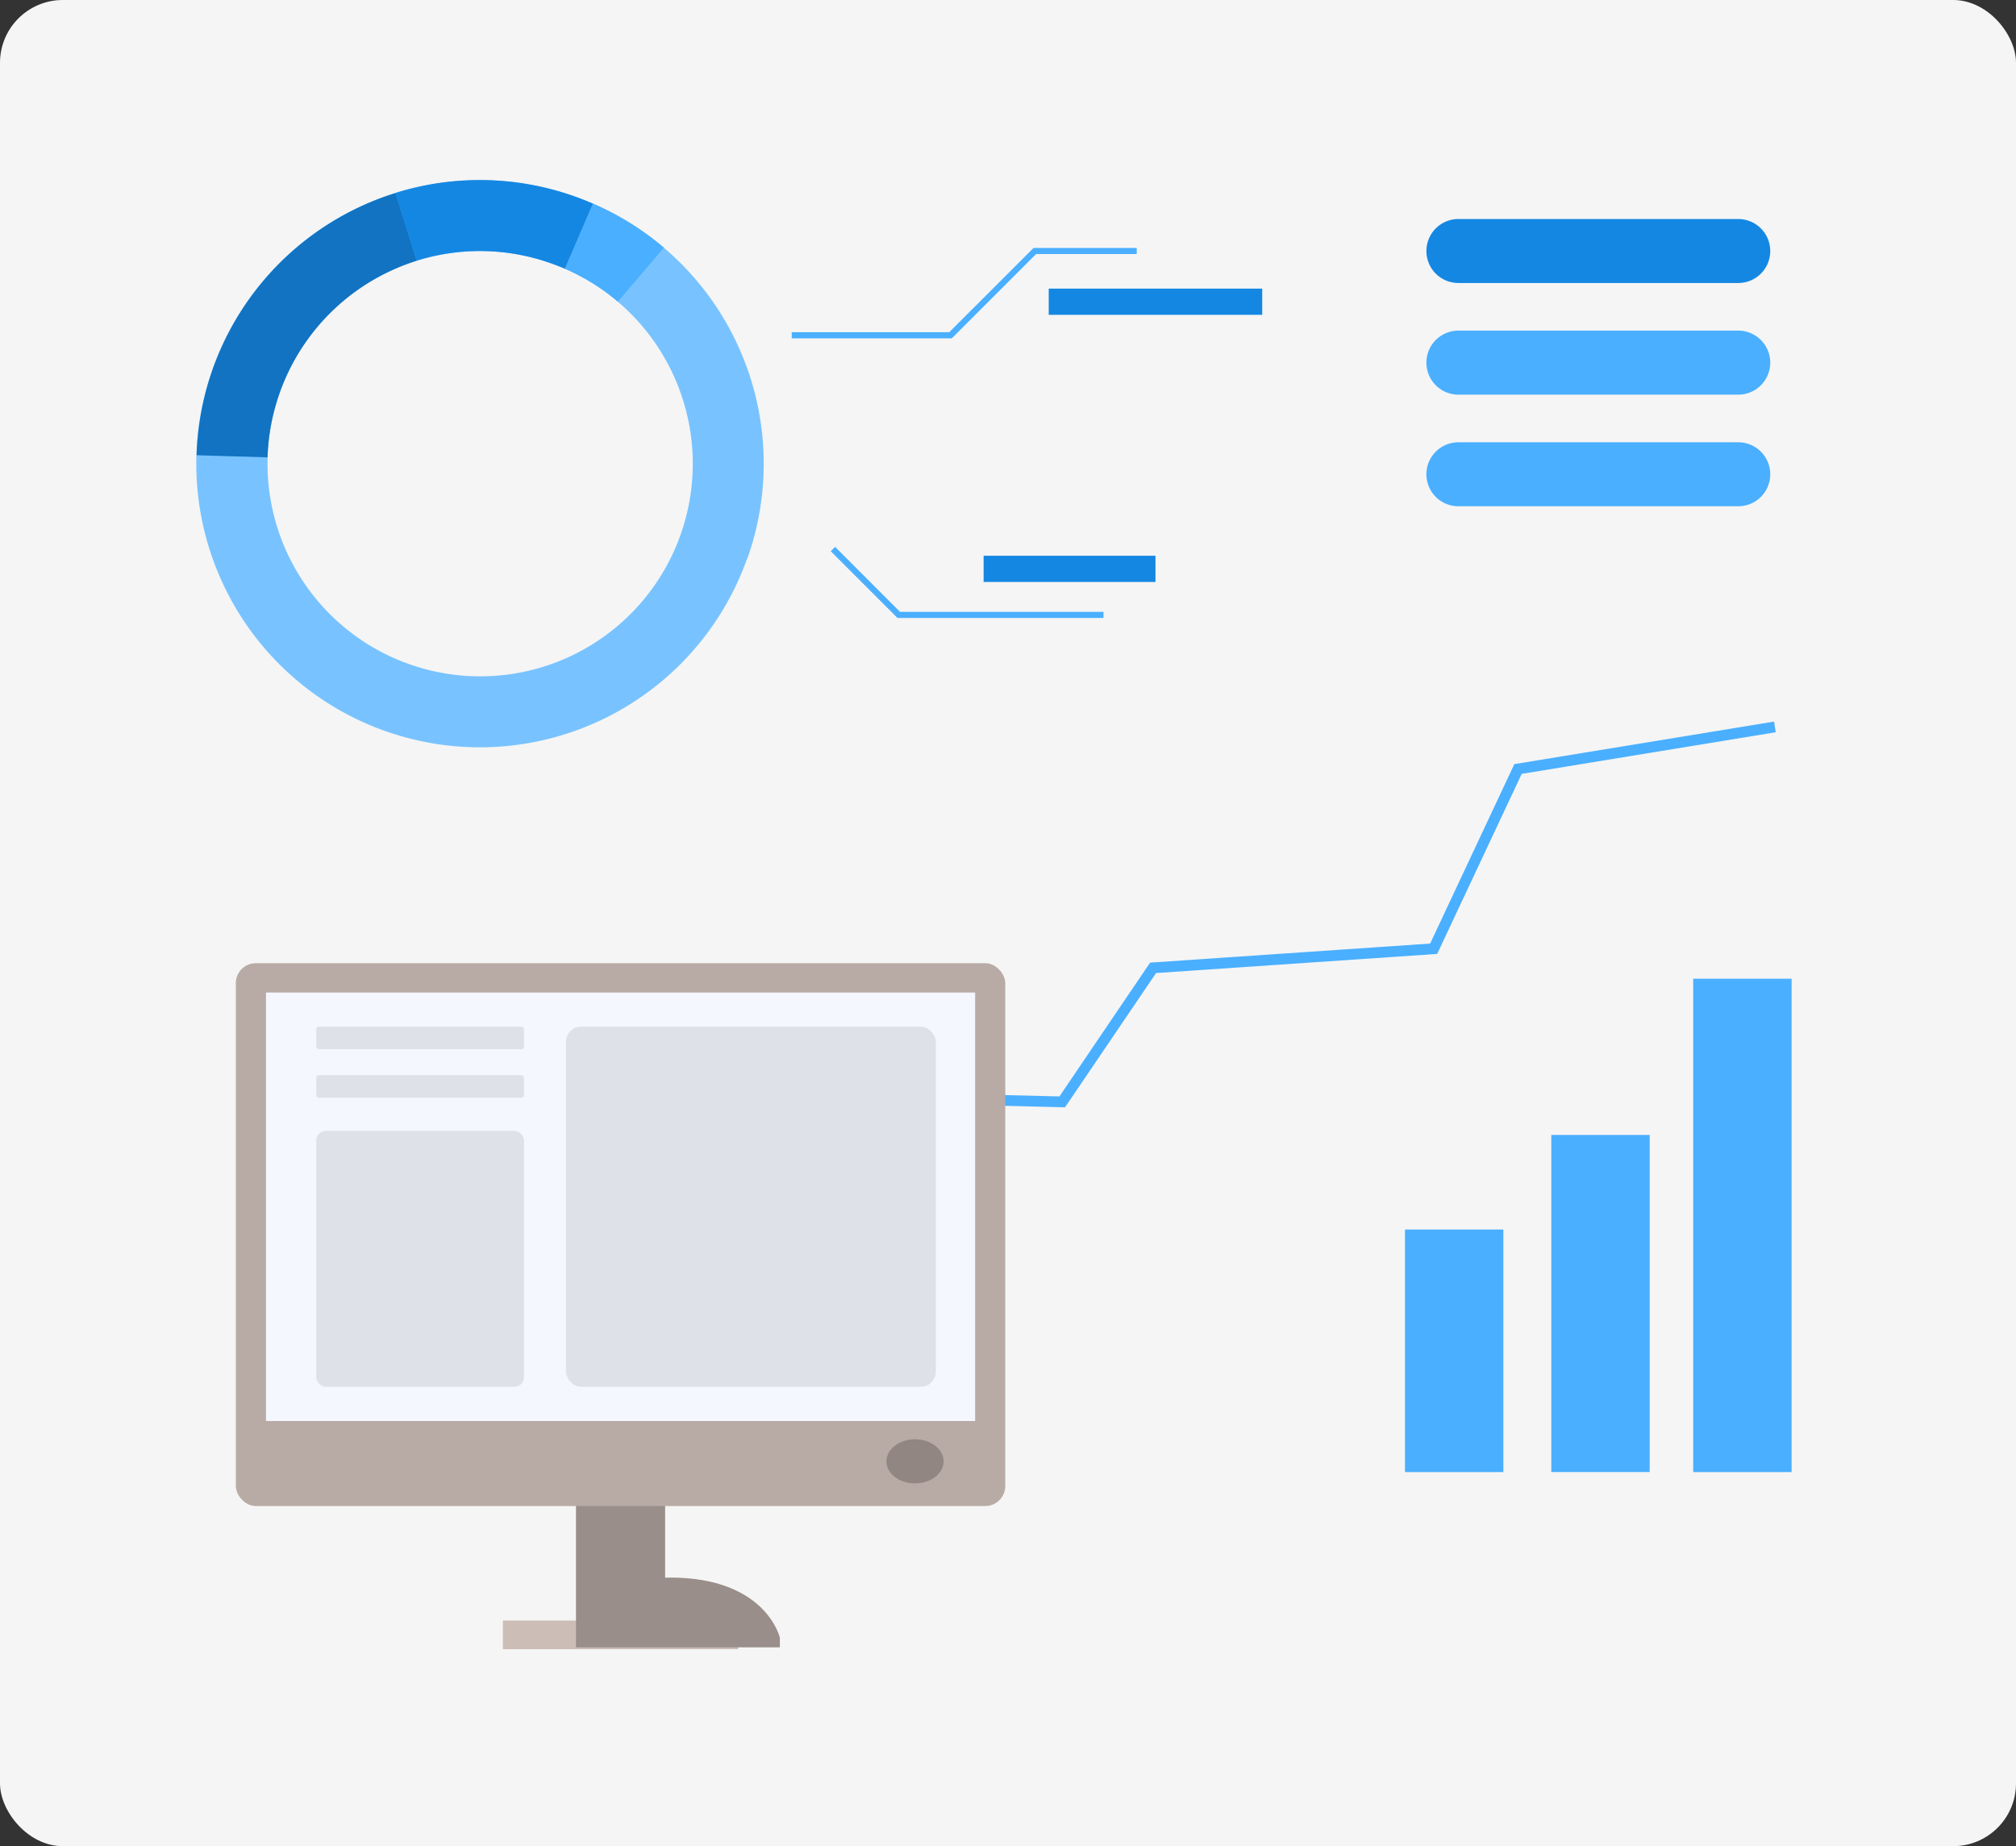 <svg xmlns="http://www.w3.org/2000/svg" xmlns:xlink="http://www.w3.org/1999/xlink" viewBox="0 0 333.14 305.05"><rect x="0" y="0" width="333.14" height="305.05" fill="#333333" stroke="none"/><defs><style>.cls-1{isolation:isolate;}.cls-2{fill:#fff;}.cls-3{fill:url(#linear-gradient);}.cls-4{fill:url(#linear-gradient-2);}.cls-5{fill:url(#linear-gradient-3);}.cls-6{fill:#f5f5f5;mix-blend-mode:hard-light;}.cls-7{fill:#78c3ff;}.cls-8{fill:#1173c2;}.cls-9{fill:#1487e3;}.cls-10{fill:#4aafff;}.cls-11{fill:#323657;}.cls-12{fill:#ccbdb7;}.cls-13{fill:#998e89;}.cls-14{fill:#b8aba5;}.cls-15{fill:#f5f7ff;}.cls-16{fill:#918681;}.cls-17{fill:#dfe1e8;}</style><linearGradient id="linear-gradient" x1="341.77" y1="191.71" x2="58.01" y2="191.71" gradientUnits="userSpaceOnUse"><stop offset="0" stop-color="#ffc05c"/><stop offset="1" stop-color="#ff3857"/></linearGradient><linearGradient id="linear-gradient-2" x1="341.77" y1="207.23" x2="58.01" y2="207.23" xlink:href="#linear-gradient"/><linearGradient id="linear-gradient-3" x1="341.77" y1="222.74" x2="58.01" y2="222.74" xlink:href="#linear-gradient"/></defs><g class="cls-1"><g id="Layer_2" data-name="Layer 2"><g id="OBJECTS"><rect class="cls-2" x="121.61" y="219.42" width="198.76" height="6.65"/><rect class="cls-3" x="121.61" y="188.39" width="147.61" height="6.65"/><rect class="cls-4" x="121.61" y="203.9" width="159.5" height="6.65"/><rect class="cls-5" x="121.61" y="219.42" width="103.49" height="6.65"/><rect class="cls-6" width="333.14" height="305.05" rx="10.38"/><path class="cls-7" d="M123.46,92.4A46.82,46.82,0,0,0,98,33.65c-1-.41-1.93-.8-2.92-1.15a46.86,46.86,0,1,0,28.34,59.9ZM67.51,109.7A35.13,35.13,0,1,1,91.17,43.54q1.11.41,2.19.87A35.13,35.13,0,0,1,67.51,109.7Z"/><path class="cls-8" d="M68.87,43.08l-3.5-11.19A46.88,46.88,0,0,0,32.49,75.22l11.72.35A35.21,35.21,0,0,1,68.87,43.08Z"/><path class="cls-9" d="M93.36,44.41,98,33.65c-1-.41-1.93-.8-2.92-1.15a46.63,46.63,0,0,0-29.75-.61l3.5,11.19a35,35,0,0,1,22.3.46Q92.28,43.95,93.36,44.41Z"/><path class="cls-10" d="M109.71,40.92A46.7,46.7,0,0,0,98,33.65L93.36,44.41a34.9,34.9,0,0,1,8.75,5.44Z"/><rect class="cls-10" x="256.35" y="187.53" width="16.26" height="55.7"/><rect class="cls-10" x="232.17" y="203.16" width="16.26" height="40.08"/><rect class="cls-10" x="279.8" y="161.72" width="16.26" height="81.52"/><polygon class="cls-10" points="293.44 120.99 293.16 119.23 250.24 126.26 236.33 155.91 190.05 159.06 175.07 181.17 139.69 180.29 139.65 182.07 175.99 182.97 191.04 160.78 237.49 157.62 251.46 127.87 293.44 120.99"/><path class="cls-9" d="M241,46.76h46.24a5.28,5.28,0,0,0,5.29-5.28h0a5.29,5.29,0,0,0-5.29-5.29H241a5.29,5.29,0,0,0-5.29,5.29h0A5.28,5.28,0,0,0,241,46.76Z"/><path class="cls-10" d="M241,65.21h46.24a5.29,5.29,0,0,0,5.29-5.29h0a5.29,5.29,0,0,0-5.29-5.29H241a5.29,5.29,0,0,0-5.29,5.29h0A5.29,5.29,0,0,0,241,65.21Z"/><path class="cls-10" d="M241,83.65h46.24a5.28,5.28,0,0,0,5.29-5.28h0a5.29,5.29,0,0,0-5.29-5.29H241a5.29,5.29,0,0,0-5.29,5.29h0A5.28,5.28,0,0,0,241,83.65Z"/><polygon class="cls-10" points="157.28 55.91 130.83 55.91 130.83 54.89 156.86 54.89 170.79 40.97 187.84 40.97 187.84 41.98 171.21 41.98 157.28 55.91"/><polygon class="cls-10" points="182.35 102.11 148.31 102.11 137.28 91.08 138 90.36 148.73 101.1 182.35 101.1 182.35 102.11"/><rect class="cls-9" x="173.3" y="47.69" width="35.28" height="4.33"/><rect class="cls-9" x="162.54" y="91.83" width="28.4" height="4.33"/><path class="cls-11" d="M121.4,230.33h0C121.49,230.38,121.5,230.38,121.4,230.33Z"/><rect class="cls-12" x="83.1" y="267.77" width="38.89" height="4.74"/><rect class="cls-13" x="95.18" y="227.3" width="14.73" height="44.73"/><rect class="cls-14" x="38.97" y="159.15" width="127.15" height="89.7" rx="3.31"/><rect class="cls-15" x="43.95" y="164" width="117.19" height="70.8"/><path class="cls-16" d="M155.93,241.47c0,2-2.11,3.64-4.72,3.64s-4.73-1.63-4.73-3.64,2.12-3.65,4.73-3.65S155.93,239.46,155.93,241.47Z"/><path class="cls-13" d="M128.87,272.2v-1.6s-2.25-9.93-18.12-9.93S95.2,272.2,95.2,272.2Z"/><rect class="cls-17" x="52.26" y="169.63" width="34.33" height="3.74" rx="0.47"/><rect class="cls-17" x="52.26" y="177.66" width="34.33" height="3.74" rx="0.47"/><rect class="cls-17" x="52.26" y="186.86" width="34.33" height="42.29" rx="1.59"/><rect class="cls-17" x="93.52" y="169.63" width="61.13" height="59.52" rx="2.52"/></g></g></g></svg>